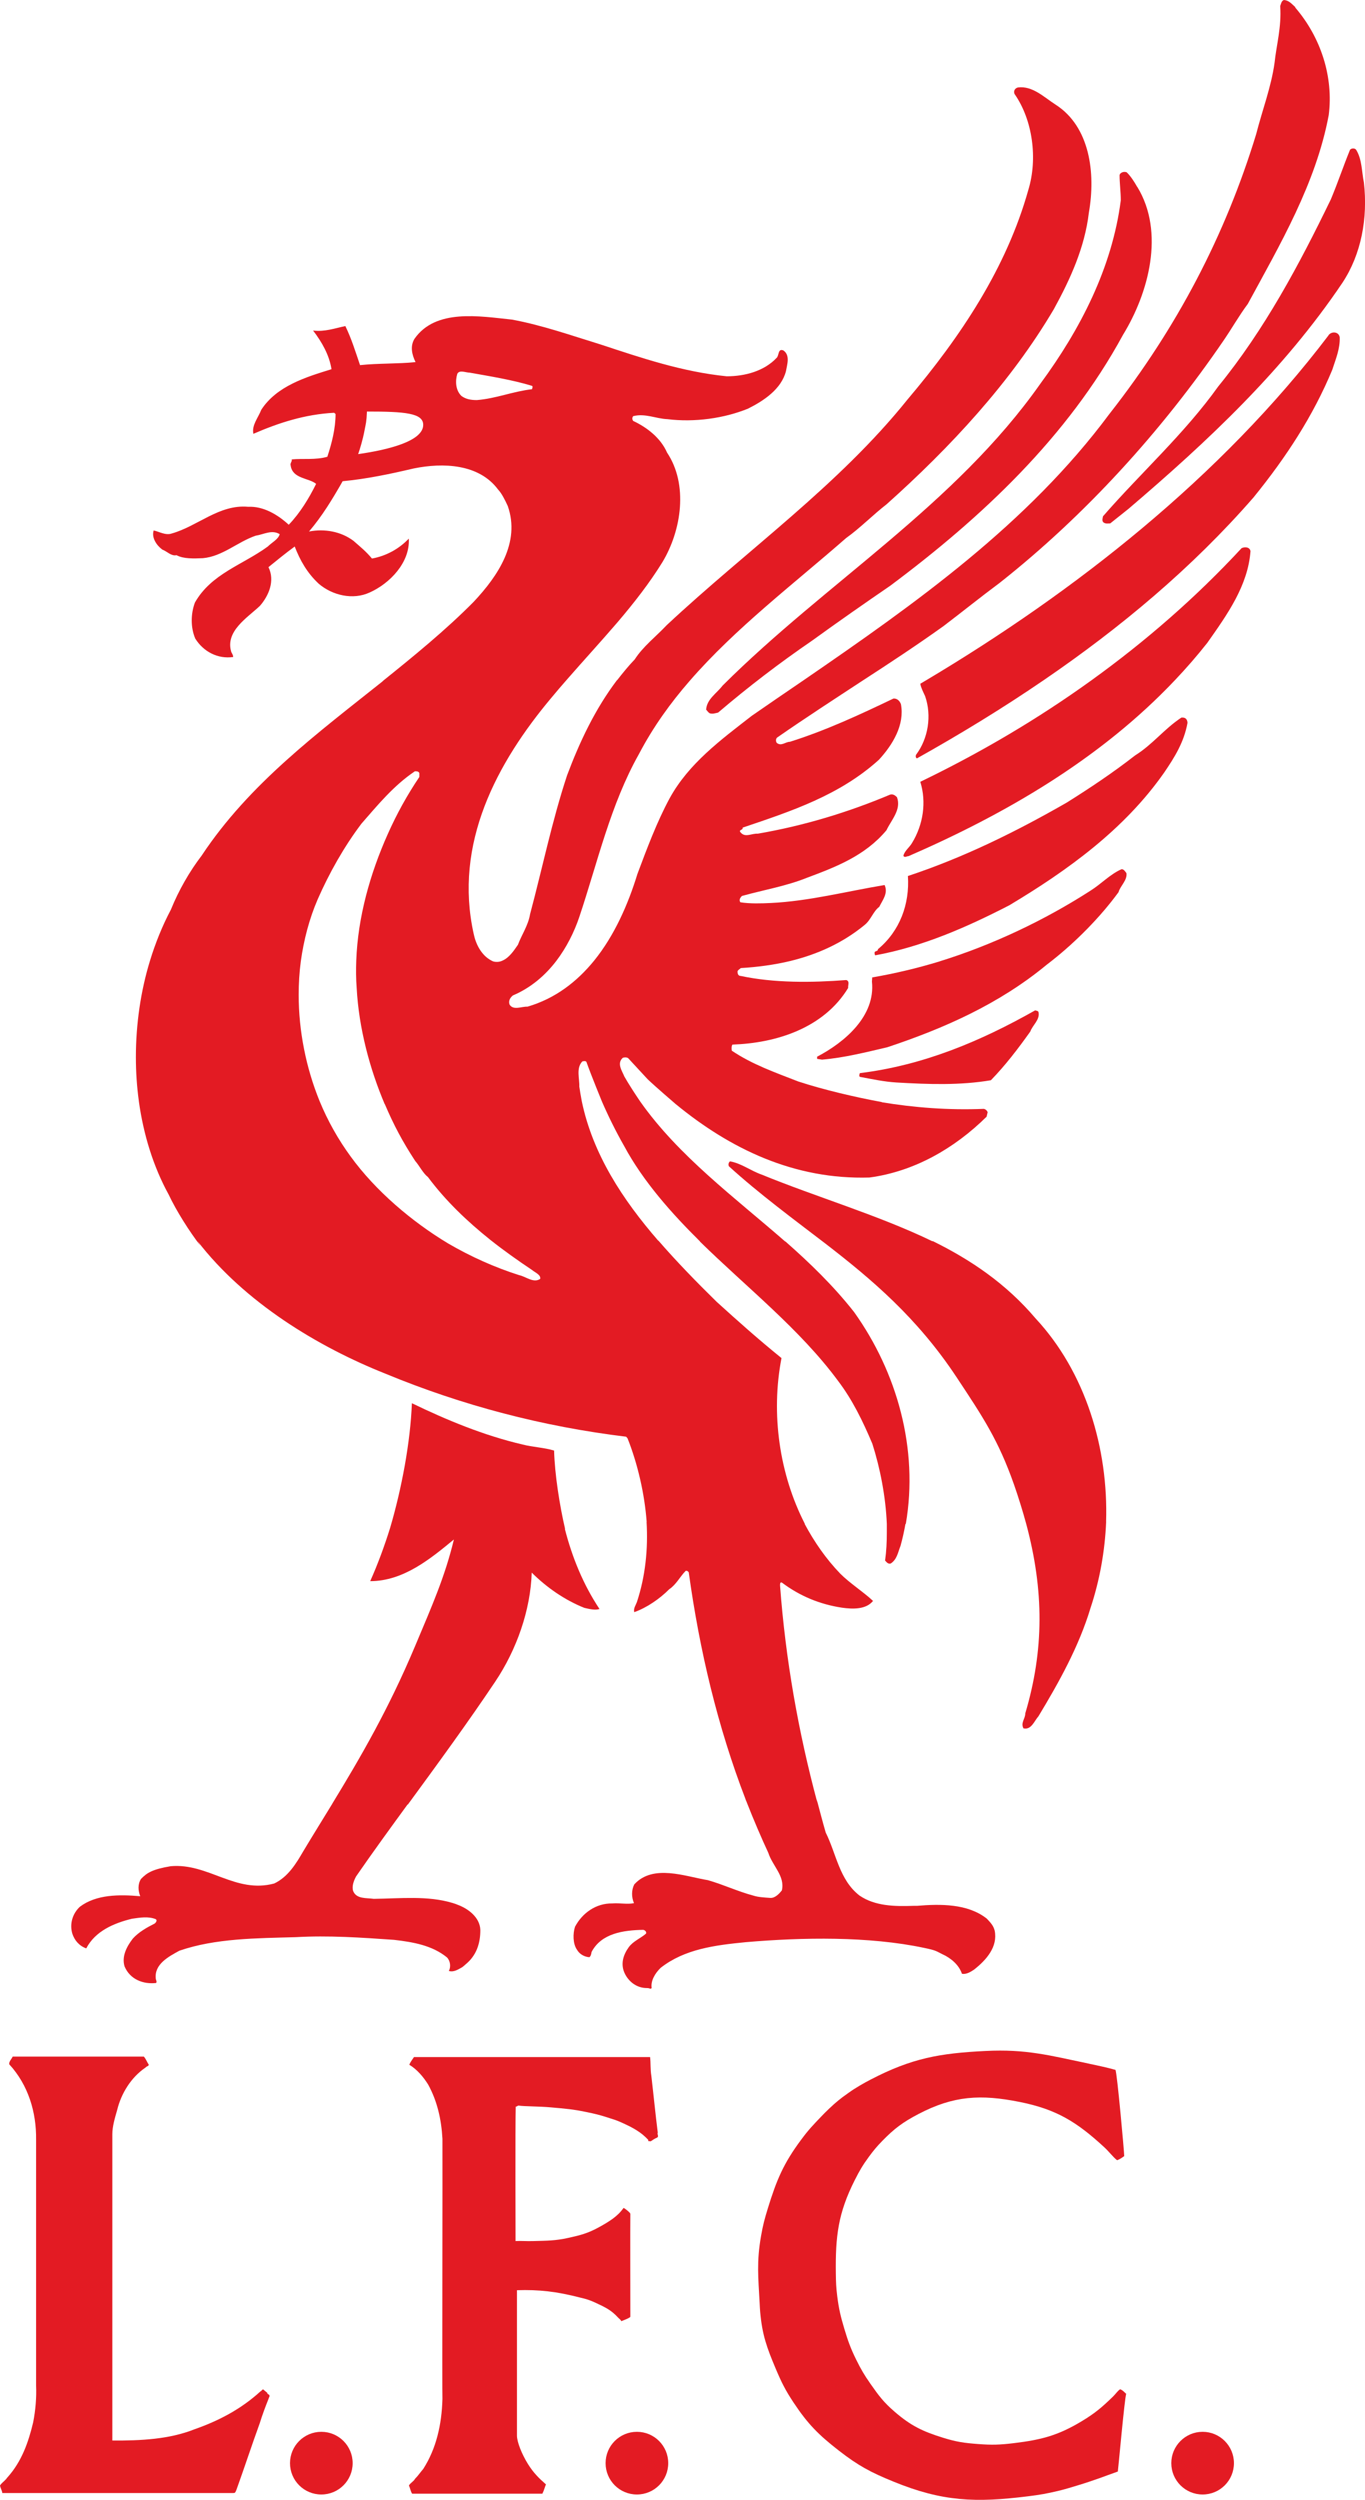 <?xml version="1.0" encoding="UTF-8"?>
<svg id="Layer_2" data-name="Layer 2" xmlns="http://www.w3.org/2000/svg" viewBox="0 0 234.87 429.88">
  <defs>
    <style>
      .cls-1 {
        fill: #e31b23;
      }
    </style>
  </defs>
  <g id="Layer_1-2" data-name="Layer 1">
    <g>
      <g>
        <path class="cls-1" d="M187.43,354.89c1.77.37,3.05.65,4.5,1.05.28.43,1.51,14.15,1.51,14.83-.39.28-.77.55-1.23.71-.77-.62-1.31-1.41-2.22-2.25-4.72-4.35-8.22-6.51-14.52-7.77-6.7-1.34-11.35-1.1-17.41,2.06-2.71,1.42-4.16,2.49-6.29,4.68-.96.99-1.46,1.6-2.28,2.71-1.07,1.46-1.59,2.36-2.41,3.98-2.88,5.7-3.34,9.67-3.26,16.06.02,1.53.05,2.39.24,3.91.28,2.23.59,3.48,1.23,5.64.64,2.11,1.06,3.29,2.03,5.27.84,1.69,1.38,2.62,2.46,4.16,1.42,2.03,2.28,3.19,4.16,4.8,2.79,2.41,4.81,3.38,8.33,4.47,2.27.71,3.63.9,6.01,1.08,2.4.19,3.78.14,6.16-.15,4.79-.58,7.64-1.32,11.77-3.82,2.26-1.37,3.41-2.36,5.3-4.19.49-.48.77-.96,1.23-1.26.43.15.74.52,1.05.8-.25.31-1.39,13.13-1.45,13.35-2.06.74-4.16,1.55-6.87,2.37-1.31.4-2.05.63-3.39.96-1.98.47-3.12.67-5.14.92-9.05,1.14-14.8.93-23.24-2.53-3.88-1.58-6.03-2.73-9.34-5.3-3.5-2.72-5.35-4.57-7.8-8.26-1.42-2.14-2.08-3.46-3.08-5.83-1.54-3.64-2.33-5.83-2.68-9.77-.05-.58-.06-.9-.09-1.48-.24-4.52-.54-7.14.24-11.59.33-1.88.61-2.93,1.17-4.75,1.51-4.89,2.68-7.7,5.73-11.8,1.21-1.64,2.01-2.48,3.42-3.95.52-.54.81-.84,1.36-1.36,1.23-1.16,1.97-1.77,3.36-2.74.76-.54,1.2-.82,2-1.29.71-.42,1.12-.64,1.85-1.02,7.03-3.65,11.81-4.51,19.72-4.9,7-.35,10.98.75,17.85,2.19h0Z"/>
        <path class="cls-1" d="M24.75,353.66c.37.4.55.96.86,1.41,0,.06-.12.16-.18.22-.19.06-.28.15-.43.28-2.44,1.66-4.16,4.44-4.84,7.28-.4,1.38-.83,2.8-.83,4.16v52.67c4.9.03,9.8-.21,14.15-1.94,4.13-1.45,7.95-3.42,11.37-6.54.16,0,.13-.18.28-.22l.12-.12.74.62c-.03.24.28.21.37.43.09.21-.12.37-.15.59-.55,1.39-1.08,2.78-1.51,4.19-1.39,3.82-2.65,7.68-4.04,11.53-.21.48-.21.49-.65.49H.4c-.06-.46-.31-.8-.4-1.29.25-.43.65-.65,1.04-1.1.06-.03.16-.26.26-.32,2.44-2.74,3.58-5.98,4.41-9.46.4-2.06.59-4.25.5-6.29v-42.32c.06-4.69-1.33-9.37-4.62-12.95-.06-.49.4-.89.59-1.32h22.59Z"/>
        <path class="cls-1" d="M111.86,353.72c.12,1.08.03,2.12.21,3.21.37,3.17.71,6.66,1.11,9.8-.15.31.25.65-.12.86-.4.16-.8.43-1.11.65-.15-.12-.49.12-.4-.25-1.23-1.35-2.64-2.11-4.59-2.99-.93-.42-1.49-.58-2.47-.89-1.32-.42-2.09-.61-3.45-.89-2.39-.51-3.78-.61-6.23-.83-2.17-.2-4.53-.15-5.58-.31-.18,0-.31.21-.49.18-.09,2.93-.03,23.12-.03,23.12.99-.06,1.86.04,3.05,0,2.37-.07,3.73-.04,6.04-.55,2.11-.47,3.34-.78,5.24-1.82,1.85-1.02,3.27-1.91,4.25-3.33.25.09,1.08.74,1.17.99-.03,2.68,0,13.05,0,17.72,0,.19-1.57.77-1.57.77-.03-.21-.29-.36-.5-.58-1.21-1.33-2.22-1.8-3.85-2.56-.48-.22-.76-.35-1.26-.52-.51-.18-.81-.24-1.33-.37-4.18-1.09-7.24-1.42-11-1.3v25c0,1.08.81,3.14,1.88,4.87.97,1.56,1.94,2.5,3.11,3.52-.21.49-.34,1.08-.62,1.6h-22.41c-.28-.43-.34-.99-.55-1.39.22-.46.83-.71,1.05-1.17.53-.52.93-1.14,1.42-1.7,2.25-3.52,3.17-7.61,3.3-12.02-.06-.22.03-41.55,0-44.75-.19-3.36-.9-6.5-2.47-9.34-.83-1.33-1.91-2.59-3.23-3.39.18-.49.52-.89.8-1.32h40.63Z"/>
        <path class="cls-1" d="M104.2,423.57c0-2.98,2.41-5.39,5.39-5.39s5.39,2.41,5.39,5.39-2.41,5.39-5.39,5.39-5.39-2.41-5.39-5.39h0Z"/>
        <path class="cls-1" d="M49.9,423.57c0-2.98,2.41-5.39,5.39-5.39s5.39,2.41,5.39,5.39-2.41,5.39-5.39,5.39-5.39-2.41-5.39-5.39h0Z"/>
        <path class="cls-1" d="M201.54,423.57c0-2.98,2.42-5.39,5.39-5.39s5.39,2.41,5.39,5.39-2.41,5.39-5.39,5.39-5.39-2.41-5.39-5.39h0Z"/>
      </g>
      <path class="cls-1" d="M103.15,276.68c-2.78-4.17-4.7-8.86-5.96-13.77h.04c-.92-3.97-1.78-9.33-1.89-13.47-1.74-.52-3.68-.59-5.43-1.04-6.65-1.55-13.04-4.2-19.04-7.1-.25,6.73-1.78,14.78-3.74,21.43-.97,3.11-2.1,6.19-3.43,9.17,5.72,0,10.4-3.87,14.4-7.17-1.54,6.4-3.75,11.37-6.71,18.41-4.54,10.77-9.28,18.93-14.22,27.03h.01c-1.64,2.69-3.32,5.38-5.03,8.23-1.16,2-2.59,4.38-4.97,5.49-6.65,1.8-11.36-3.56-17.82-2.97-3.07.52-4.06,1.1-5.1,2.19-.58.9-.51,2-.13,2.97-3.62-.32-7.56-.32-10.39,1.81-1.23,1.15-1.81,2.9-1.29,4.65.38,1.09,1.1,2.04,2.39,2.51,1.54-2.96,4.71-4.33,7.87-5.1,1.35-.19,2.79-.45,4.08.07.31.2.06.58-.2.77-1.28.65-2.7,1.42-3.74,2.58-1.04,1.35-1.94,3.03-1.42,4.78.94,2.24,3.22,3.1,5.43,2.85.19-.26-.06-.52-.06-.78-.26-2.45,2.19-3.75,4.06-4.77,6.2-2.14,13.24-2.14,20.02-2.33,5.62-.33,11.3.07,16.92.46,3.29.38,6.59.96,9.1,3.02.59.59.71,1.63.33,2.33.83.26,1.61-.26,2.31-.65.14-.12.22-.16.52-.44,1.94-1.55,2.59-3.68,2.59-5.95-.07-2.2-2.14-3.69-3.88-4.33-.38-.16-.49-.19-.9-.32-4.26-1.29-8.97-.77-13.56-.71-1.29-.19-2.97.07-3.55-1.35-.26-.83.13-1.8.51-2.51,2.87-4.16,5.86-8.26,8.85-12.36h.06c5.05-6.89,10.35-14.14,15.05-21.16,3.67-5.48,6.06-12.27,6.26-18.72,2.59,2.58,5.68,4.71,9.04,6.06.84.19,1.87.46,2.65.19Z"/>
      <path class="cls-1" d="M190.32,261.68c.4-12.57-3.51-25.7-12.14-34.97-5.05-5.95-11.11-10.05-17.65-13.27h-.12c-9.3-4.49-19.92-7.59-29.37-11.46-1.87-.65-3.49-1.94-5.43-2.27-.25.2-.32.52-.2.84,5.17,4.71,11.3,9.23,16.64,13.32,7.97,6.15,15.79,12.75,22.55,22.97,4.51,6.81,7.17,10.77,9.88,18.46.75,2.14,1.52,4.64,2.08,6.69,3.12,11.61,3.07,21.82-.14,32.63,0,.97-.84,1.62-.32,2.59,1.36.32,1.87-1.29,2.58-2.07,3.55-5.88,6.97-12.01,8.97-18.65,1.58-4.77,2.47-9.78,2.68-14.81h-.02Z"/>
      <path class="cls-1" d="M178.7,174.08c.25,1.3-1.03,2.2-1.41,3.29-2.07,2.91-4.28,5.81-6.79,8.39-5.29.9-10.72.71-16.21.39-2.19-.13-4.26-.59-6.34-.97-.18-.2-.05-.45,0-.64,10.99-1.36,20.79-5.5,30.17-10.8.19.07.52.07.58.33Z"/>
      <path class="cls-1" d="M193.81,150.13c-.2-.26-.46-.71-.85-.65-1.93.85-3.49,2.52-5.23,3.62-8.02,5.18-17.11,9.46-26.16,12.25h.02c-3.75,1.14-7.58,2.05-11.51,2.73l-.05.71c.64,5.95-4.72,10.46-9.43,12.92v.38l.84.13c3.87-.33,7.61-1.29,11.23-2.13,9.75-3.24,19.25-7.43,27.44-14.2.16-.13.34-.26.52-.4h0s.07-.05.11-.09c.09-.07.19-.14.27-.21h0c4.09-3.22,8.34-7.5,11.45-11.77.31-1.1,1.55-2.06,1.36-3.29Z"/>
      <path class="cls-1" d="M203.29,123.39c-3.03,2-4.9,4.59-8,6.53-3.81,2.97-7.69,5.55-11.7,8.07-8.78,5.04-17.81,9.49-27.37,12.65.32,4.79-1.36,9.45-5.17,12.6.06.39-.57.25-.57.59,0,.12,0,.32.12.45,8.08-1.48,15.64-4.78,23.06-8.6,10.01-5.99,19.82-13.04,26.67-22.85,1.81-2.65,3.42-5.26,4-8.53-.04-.71-.45-.96-1.03-.9Z"/>
      <line class="cls-1" x1="23.92" y1="189.52" x2="23.9" y2="189.34"/>
      <path class="cls-1" d="M213.62,94.28c-7.85,8.47-16.53,16.01-25.77,22.67h0c-9.34,6.74-19.27,12.56-29.5,17.49,1.09,3.48.51,7.36-1.42,10.52-.46.78-1.29,1.36-1.49,2.2.2.39.59.06.9.06,16.52-7.19,32.94-16.63,45.85-30.28h0c1.94-2.04,3.79-4.17,5.55-6.4,3.42-4.85,6.98-9.81,7.43-15.76-.13-.76-1.04-.76-1.55-.51Z"/>
      <path class="cls-1" d="M228.6,57.66c-18.52,24.38-43.65,44.07-69.17,59.28h0c-.36.22-.72.43-1.08.64.12.71.51,1.42.83,2.13,1.17,3.36.53,7.3-1.55,10.07-.13.26-.06.51.13.64,7.43-4.16,14.77-8.63,21.86-13.48h0c13.15-8.98,25.49-19.27,36.06-31.39,5.62-6.91,10.26-14.02,13.56-21.96.58-1.81,1.36-3.62,1.28-5.61-.19-.98-1.42-1.04-1.93-.33Z"/>
      <path class="cls-1" d="M234.68,31.39c-.38-1.87-.32-3.95-1.29-5.56-.19-.39-.84-.39-1.1-.07-1.16,2.85-2.13,5.75-3.3,8.53-5.42,11.17-11.36,22.34-19.37,32.16-5.81,8.13-13.37,14.91-19.83,22.33-.05.25-.19.71,0,.97.33.39.91.26,1.24.26l3.16-2.52c13.63-11.62,26.66-23.82,36.8-38.87,3.24-4.9,4.39-11.11,3.69-17.23Z"/>
      <path class="cls-1" d="M195.69,32.14c4.78,7.82,1.94,18.28-2.46,25.44-9.54,17.56-24.28,31.38-40.03,43.13-4.52,3.1-8.97,6.2-13.43,9.43-5.75,3.94-10.97,7.94-16.21,12.4-.58.13-.9.26-1.42.13-.33-.19-.45-.45-.64-.64.12-1.81,1.8-2.78,2.84-4.14,17.81-17.76,39.96-31,54.68-51.92,6.84-9.29,12.33-19.88,13.83-31.52,0-1.47-.21-2.9-.21-4.37.13-.4.71-.65,1.23-.45.72.71,1.29,1.61,1.8,2.51Z"/>
      <path class="cls-1" d="M222.86,1.21c-.58-.52-1.08-1.15-1.94-1.21-.42.13-.5.65-.64,1.04.25,3.62-.65,6.65-.97,9.75-.58,4.18-2.13,8.2-3.16,12.26-5.3,17.37-13.62,33.31-25.25,48.12-14.08,18.94-33.27,32.53-52.59,45.78-2.98,2.04-5.98,4.07-8.94,6.13-5.3,4.12-10.86,8.19-14.15,14.2-2.2,4.06-3.93,8.71-5.55,13.03-1.58,5.16-3.94,10.56-7.44,14.88-2.95,3.63-6.7,6.53-11.47,7.92-.98-.06-2.46.7-3.09-.38-.21-.65.12-1.18.58-1.55,3.08-1.31,5.56-3.43,7.51-5.99,1.7-2.25,3.02-4.84,3.92-7.51,3.16-9.43,5.36-19.32,10.27-28.03,2.43-4.63,5.4-8.76,8.75-12.6h0c7.88-9.06,17.79-16.57,26.88-24.52,2.39-1.7,4.64-4.01,6.98-5.82,10.98-9.81,21.36-20.98,28.79-33.58,2.83-5.16,5.3-10.59,6-16.52,1.22-6.92.14-14.84-5.68-18.59-2.02-1.29-4-3.3-6.52-2.98-.52.13-.79.59-.59,1.11,3.16,4.51,4,11.18,2.39,16.47-3.75,13.42-11.62,25.24-20.8,36.08-11.88,14.79-27.55,25.83-41.45,38.82-1.81,1.93-4.07,3.66-5.49,5.88-1.05,1.08-2.08,2.36-3.01,3.55h-.03c-3.8,5.01-6.47,10.71-8.6,16.39-2.58,7.81-4.25,15.95-6.37,23.89-.32,1.93-1.43,3.49-2.08,5.23-.69,1.01-1.52,2.24-2.66,2.73-.45.22-.98.28-1.52.16-.13-.04-.25-.09-.37-.16-1.71-.88-2.69-2.8-3.05-4.54-3.49-15.57,3.92-29.46,13.48-40.81.81-.97,1.63-1.94,2.47-2.89,2.85-3.27,5.85-6.53,8.73-9.88,2.86-3.35,5.56-6.8,7.78-10.4,3.3-5.48,4.46-13.38.79-18.85-1.1-2.53-3.48-4.34-5.81-5.43-.21-.25-.21-.59,0-.83,2.06-.52,3.94.45,5.88.52,4.64.58,9.75-.13,13.87-1.81,2.71-1.35,5.75-3.37,6.53-6.46.18-1.09.77-2.71-.45-3.55-.97-.39-.72.91-1.17,1.29-2.13,2.26-5.43,3.16-8.58,3.16-7.69-.78-14.67-3.16-21.69-5.47-5.11-1.57-10.02-3.31-15.25-4.28-5.55-.57-13.12-1.93-16.78,3.3-.78,1.29-.45,2.71.18,4.01-3.1.32-6.32.18-9.55.52-.79-2.33-1.49-4.6-2.53-6.72-1.79.38-3.55,1.02-5.55.77,1.53,2,2.78,4.2,3.17,6.65-4.46,1.37-9.43,2.9-12.08,6.97-.52,1.36-1.68,2.65-1.36,4.14,4.33-1.88,8.84-3.35,13.89-3.62l.25.21c0,2.44-.64,5.02-1.42,7.36-2.06.58-4.13.26-6.13.45.12.32-.32.66-.18,1.04.31,2.33,3.16,2.13,4.38,3.17-1.21,2.45-2.77,5.02-4.71,7.03-1.87-1.74-4.39-3.22-6.97-3.09-4.98-.46-8.71,3.35-13.16,4.59-1.05.38-2.21-.34-3.11-.52-.38,1.22.45,2.51,1.47,3.28.85.32,1.56,1.18,2.46.97,1.22.66,2.97.58,4.52.52,3.42-.31,5.93-2.78,9.1-3.87,1.36-.2,2.78-1.1,4.14-.26-.25.9-1.36,1.42-2.05,2.12-4.34,3.17-9.71,4.66-12.54,9.63-.72,1.93-.77,4.26.06,6.21,1.41,2.25,3.88,3.54,6.52,3.16,0-.34-.2-.59-.32-.85-1.1-3.56,2.72-5.87,4.92-7.94,1.53-1.75,2.63-4.33,1.47-6.66,1.49-1.21,2.91-2.37,4.52-3.55.9,2.34,2.12,4.53,4.13,6.4,2.34,2,5.88,2.85,8.78,1.5,3.48-1.56,6.96-5.18,6.72-9.26-1.67,1.76-3.87,2.98-6.34,3.43-1.03-1.24-1.92-1.94-3.16-3.03-2.14-1.62-4.98-2.14-7.67-1.62,2.31-2.71,4.05-5.61,5.79-8.65,4.07-.38,8.13-1.23,12.21-2.19,5.09-1.04,11.24-.79,14.52,3.61.66.71,1.17,1.75,1.68,2.85,2.19,6.26-1.68,12.01-5.86,16.46-4.79,4.85-10.4,9.42-15.76,13.72l.29-.2c-11.38,9.07-23.15,17.76-31.35,30.14-2.06,2.69-3.93,5.93-5.29,9.29-1.44,2.71-2.67,5.75-3.6,8.8-1.6,5.22-2.42,10.91-2.42,16.56,0,2.55.17,5.09.51,7.56v.03c.79,5.68,2.46,11.18,5.13,16.04,1.35,2.86,3.54,6.3,5.47,8.82l-.48-.78c8.11,10.51,20.66,18.13,32.33,22.77,13.23,5.47,27.06,9.09,41.4,10.83l.24.28c1.73,4.36,2.93,9.52,3.29,14.37h-.02c.28,4.66-.2,9.35-1.66,13.78-.19.52-.63,1.11-.46,1.74,2.2-.78,4.39-2.31,6.02-3.94,1.23-.83,1.81-2.12,2.83-3.16.27-.05.4.07.53.26,1.86,13.44,4.97,26.55,9.78,39.03h-.01c.07.16.12.32.2.47,0,.03.02.05.02.07,1.1,2.8,2.45,5.98,3.7,8.66.72,2.26,2.91,4.01,2.33,6.46-.46.57-1.16,1.34-1.99,1.29-.98-.07-2.08-.12-2.92-.4-2.64-.7-5.23-1.92-7.81-2.65-3.87-.63-9.43-2.82-12.67.72-.5.97-.5,2.2-.05,3.23-1.16.25-2.45-.06-3.74.05-2.78-.05-5.16,1.64-6.41,4.01-.38,1.17-.38,2.91.33,3.94.46.79,1.29,1.24,2.14,1.3.25-.2.32-.52.38-.9,1.68-3.23,5.5-3.75,8.91-3.81.26.06.59.33.46.65-.97.83-2.2,1.29-2.97,2.33-.96,1.33-1.49,2.96-.64,4.63.71,1.37,2.05,2.4,3.75,2.4.6,0,.57.25.83,0-.19-1.24.57-2.53,1.55-3.48,4.14-3.24,9.36-3.89,14.65-4.41,9.81-.84,21.14-1.03,30.67.98,2.16.45,2.08.57,3.17,1.1,1.42.64,2.83,1.81,3.35,3.36.78.13,1.49-.33,2.07-.71,2.14-1.67,4.13-3.95,3.56-6.72-.21-.78-.57-1.24-1.36-2.06-3.3-2.6-8-2.53-12.01-2.2h-.58c-3.28.12-6.65.05-9.3-1.76-3.49-2.69-4-7.22-5.82-10.83-.5-1.72-1.12-4.07-1.57-5.79l.12.62c-3.26-12.16-5.46-24.55-6.41-37.31,0-.27,0-.65.31-.52,3.1,2.33,6.53,3.74,10.33,4.32,1.88.27,4.15.33,5.36-1.16-1.73-1.62-3.98-3.02-5.66-4.71-2.46-2.56-4.46-5.46-6.11-8.54h.04c-4.38-8.53-5.88-18.92-4.02-28.51-4-3.24-7.48-6.34-11.16-9.68-3.38-3.31-6.9-6.92-10.03-10.53h-.04c-6.13-7.07-11.24-14.87-13.13-23.93-.15-.8-.33-1.82-.43-2.54.06-1.36-.59-3.16.51-4.33.18-.06.57-.13.71.07.74,2.11,2.65,6.77,2.65,6.77,1.15,2.65,2.44,5.24,3.87,7.75,3.23,6,8.1,11.49,13.04,16.37h-.04c8.07,7.91,17.21,15.08,23.75,23.93,2.51,3.29,4.32,7.03,5.93,10.85,1.36,4.25,2.3,9.15,2.49,13.78,0,.48,0,.98,0,1.46,0,1.64-.07,3.24-.3,4.84.28.32.53.64.98.51,1.09-.71,1.23-1.93,1.68-3.03.35-1.26.62-2.52.85-3.78h.06c2.21-12.87-1.49-26.06-8.91-36.44-3.55-4.51-7.6-8.42-11.79-12.11h-.05c-8.71-7.6-18.33-14.69-24.93-24.05-.91-1.33-1.99-3-2.75-4.33-.38-.97-1.36-2.26-.25-3.23.25-.07.64-.11.9.07l3.35,3.62c1.39,1.33,4.81,4.26,4.81,4.26,9.43,7.75,20.44,13.04,33.36,12.65,7.68-1.03,14.59-4.97,20.16-10.46l.18-.77c-.12-.32-.38-.52-.64-.58-6.1.25-11.99-.21-17.67-1.15h.19c-4.57-.83-10.15-2.14-14.48-3.56-3.93-1.54-7.87-2.9-11.42-5.29-.07-.32-.07-.78.11-1.05,7.52-.25,15.71-2.83,19.91-9.74-.07-.45.33-1.16-.33-1.36-5.93.46-12.4.52-18.14-.7-.45,0-.57-.38-.57-.77.05-.27.38-.39.57-.59,2.93-.17,5.77-.56,8.5-1.21,4.64-1.13,8.97-3.07,12.74-6.15,1.17-.91,1.48-2.33,2.58-3.17.58-1.17,1.56-2.33.92-3.75-6.6,1.1-13.04,2.78-19.57,3.09-1.62.08-3.62.14-5.24-.12-.32-.39,0-.84.27-1.09,3.74-1.04,7.56-1.68,11.11-3.1,5.03-1.88,10.06-3.79,13.75-8.2.85-1.8,2.59-3.54,1.81-5.68-.33-.32-.65-.57-1.17-.45-7.22,3.04-14.85,5.36-22.78,6.72-1.05-.07-2.15.72-2.92-.18-.52-.52.45-.4.31-.86,8.35-2.82,16.67-5.54,23.45-11.67,2.38-2.58,4.46-6.02,3.79-9.56-.18-.51-.64-1.02-1.28-.97-5.81,2.78-11.63,5.49-17.82,7.44-.78,0-1.49.83-2.27.18-.18-.26-.18-.7.07-.91,4.85-3.37,9.78-6.56,14.72-9.8,4.68-3.03,9.34-6.1,13.9-9.36,3.16-2.4,6.44-5.04,9.67-7.44,14.66-11.57,27.83-26.02,38.55-41.71,1.42-2.07,2.65-4.26,4.14-6.25,5.61-10.33,11.73-20.74,13.93-32.48.84-6.6-1.36-13.36-5.75-18.48ZM61.63,78.08c.31-.88.79-2.45,1.09-4.05.24-1.25.35-1.48.42-3.26,6.49,0,9.68.25,9.68,2.29,0,2.79-5.95,4.28-11.18,5.03ZM82.06,68.8c-.97,0-1.88-.13-2.66-.71-1.02-.97-1.09-2.58-.71-3.82.39-.71,1.43-.19,2.12-.19,3.62.65,7.3,1.23,10.73,2.27.19.12.05.38,0,.58-3.3.38-6.21,1.61-9.49,1.87ZM89.34,219.28c-4.23-1.34-8.37-3.2-12.28-5.48-6.19-3.73-12.42-9-16.72-14.92-2.14-2.92-3.96-6.15-5.36-9.56-2.32-5.7-3.59-12.03-3.59-18.26,0-1.94.12-3.85.37-5.74.5-3.64,1.45-7.31,2.9-10.66,2.01-4.58,4.58-9.12,7.55-13.04,2.78-3.17,5.5-6.52,9.18-8.99.32,0,.63,0,.77.32v.65c-2.13,3.17-3.88,6.34-5.43,9.81-3.05,6.82-5.16,14.31-5.43,21.78-.06,1.55-.05,3.13.07,4.69.37,6.93,2.25,13.92,4.81,19.96l.03.02c1.53,3.59,3.06,6.47,5.23,9.78.79.91,1.3,2.06,2.2,2.78,3.05,4.09,6.75,7.61,10.69,10.76,2.23,1.78,4.89,3.66,7.2,5.2.53.45,1.56.83,1.42,1.54-1.15.78-2.46-.4-3.61-.64Z"/>
    </g>
  </g>
</svg>